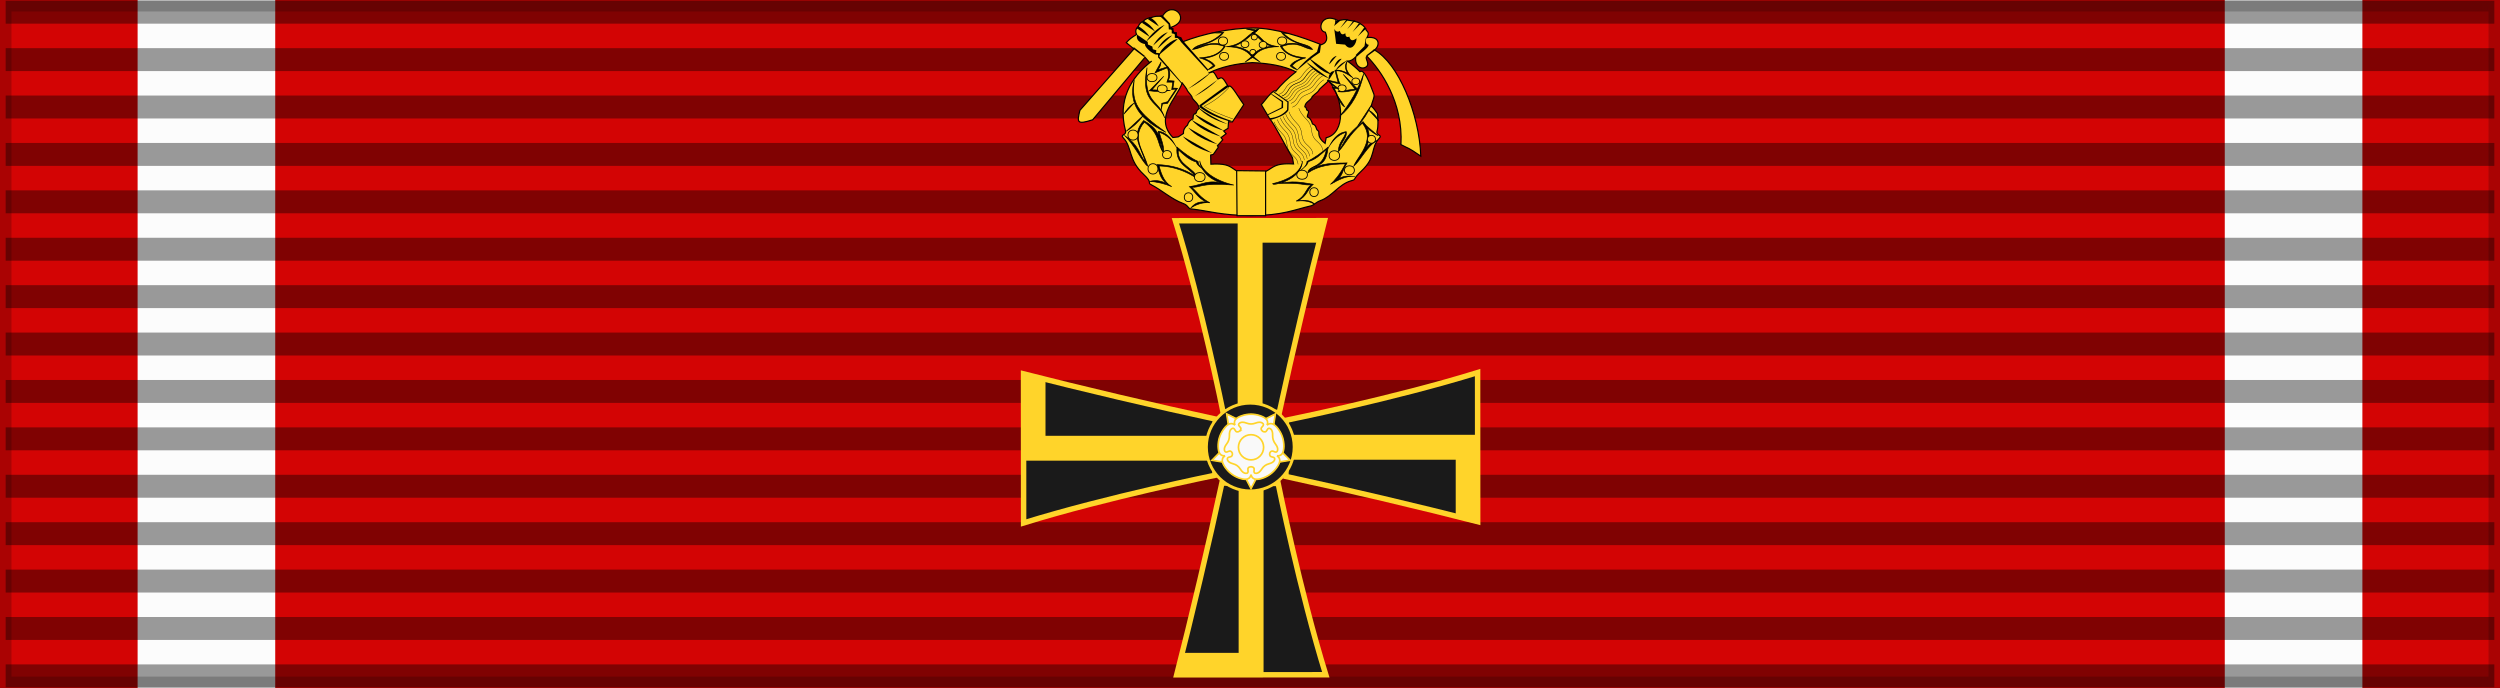 <?xml version="1.0" encoding="UTF-8" standalone="no"?>
<!-- Created with Inkscape (http://www.inkscape.org/) -->

<svg
   xmlns:dc="http://purl.org/dc/elements/1.1/"
   xmlns:cc="http://creativecommons.org/ns#"
   xmlns:rdf="http://www.w3.org/1999/02/22-rdf-syntax-ns#"
   xmlns:svg="http://www.w3.org/2000/svg"
   xmlns="http://www.w3.org/2000/svg"
   xmlns:sodipodi="http://sodipodi.sourceforge.net/DTD/sodipodi-0.dtd"
   xmlns:inkscape="http://www.inkscape.org/namespaces/inkscape"
   id="svg2"
   sodipodi:version="0.32"
   inkscape:version="0.91 r13725"
   width="218"
   height="60"
   version="1.0"
   sodipodi:docname="FIN_Mannerheim_Cross_1Class_BAR.svg"
   inkscape:export-filename="D:\olek\Pulpit\svg\inne niż herby\bar\ribbons\kkk.png"
   inkscape:export-xdpi="87.080002"
   inkscape:export-ydpi="87.080002"
   inkscape:output_extension="org.inkscape.output.svg.inkscape">
  <defs
     id="defs5">
    <inkscape:perspective
       sodipodi:type="inkscape:persp3d"
       inkscape:vp_x="0 : 30 : 1"
       inkscape:vp_y="0 : 1000 : 0"
       inkscape:vp_z="218 : 30 : 1"
       inkscape:persp3d-origin="109 : 20 : 1"
       id="perspective34" />
    <linearGradient
       id="linearGradient3114">
      <stop
         style="stop-color:#ffffff;stop-opacity:1;"
         offset="0"
         id="stop3116" />
      <stop
         id="stop3135"
         offset="0.615"
         style="stop-color:#ffffff;stop-opacity:1;" />
      <stop
         id="stop3133"
         offset="1"
         style="stop-color:#c8c8c8;stop-opacity:1;" />
    </linearGradient>
    <inkscape:perspective
       id="perspective2496"
       inkscape:persp3d-origin="372.04724 : 350.78739 : 1"
       inkscape:vp_z="744.09448 : 526.18109 : 1"
       inkscape:vp_y="0 : 1000 : 0"
       inkscape:vp_x="0 : 526.18109 : 1"
       sodipodi:type="inkscape:persp3d" />
    <inkscape:perspective
       id="perspective106"
       inkscape:persp3d-origin="950 : 366.66667 : 1"
       inkscape:vp_z="1900 : 550 : 1"
       inkscape:vp_y="0 : 1000 : 0"
       inkscape:vp_x="0 : 550 : 1"
       sodipodi:type="inkscape:persp3d" />
    <inkscape:perspective
       sodipodi:type="inkscape:persp3d"
       inkscape:vp_x="0 : 0.5 : 1"
       inkscape:vp_y="0 : 1000 : 0"
       inkscape:vp_z="1 : 0.5 : 1"
       inkscape:persp3d-origin="0.5 : 0.33333333 : 1"
       id="perspective2993" />
    <clipPath
       id="XMLID_3_-50">
      <path
         id="use37-40"
         d="m 15.704,6.457 c 0,-0.354 0.288,-0.642 0.644,-0.642 0.354,0 0.643,0.287 0.643,0.642 0,0.355 -0.288,0.644 -0.643,0.644 -0.356,0 -0.644,-0.288 -0.644,-0.644" />
    </clipPath>
    <clipPath
       id="clipPath2999">
      <path
         id="use3001"
         d="m 15.704,6.457 c 0,-0.354 0.288,-0.642 0.644,-0.642 0.354,0 0.643,0.287 0.643,0.642 0,0.355 -0.288,0.644 -0.643,0.644 -0.356,0 -0.644,-0.288 -0.644,-0.644" />
    </clipPath>
    <clipPath
       id="clipPath3003">
      <path
         id="use3005"
         d="m 15.704,6.457 c 0,-0.354 0.288,-0.642 0.644,-0.642 0.354,0 0.643,0.287 0.643,0.642 0,0.355 -0.288,0.644 -0.643,0.644 -0.356,0 -0.644,-0.288 -0.644,-0.644" />
    </clipPath>
    <clipPath
       id="clipPath3007">
      <path
         id="use3009"
         d="m 15.704,6.457 c 0,-0.354 0.288,-0.642 0.644,-0.642 0.354,0 0.643,0.287 0.643,0.642 0,0.355 -0.288,0.644 -0.643,0.644 -0.356,0 -0.644,-0.288 -0.644,-0.644" />
    </clipPath>
    <inkscape:perspective
       sodipodi:type="inkscape:persp3d"
       inkscape:vp_x="0 : 0.5 : 1"
       inkscape:vp_y="0 : 1000 : 0"
       inkscape:vp_z="1 : 0.5 : 1"
       inkscape:persp3d-origin="0.5 : 0.33333333 : 1"
       id="perspective2907" />
    <inkscape:perspective
       id="perspective106-5"
       inkscape:persp3d-origin="950 : 366.66667 : 1"
       inkscape:vp_z="1900 : 550 : 1"
       inkscape:vp_y="0 : 1000 : 0"
       inkscape:vp_x="0 : 550 : 1"
       sodipodi:type="inkscape:persp3d" />
    <inkscape:perspective
       sodipodi:type="inkscape:persp3d"
       inkscape:vp_x="0 : 0.5 : 1"
       inkscape:vp_y="0 : 1000 : 0"
       inkscape:vp_z="1 : 0.5 : 1"
       inkscape:persp3d-origin="0.5 : 0.33333333 : 1"
       id="perspective2993-4" />
    <clipPath
       id="XMLID_3_-50-2">
      <path
         id="use37-40-9"
         d="m 15.704,6.457 c 0,-0.354 0.288,-0.642 0.644,-0.642 0.354,0 0.643,0.287 0.643,0.642 0,0.355 -0.288,0.644 -0.643,0.644 -0.356,0 -0.644,-0.288 -0.644,-0.644" />
    </clipPath>
    <clipPath
       id="clipPath2999-5">
      <path
         id="use3001-7"
         d="m 15.704,6.457 c 0,-0.354 0.288,-0.642 0.644,-0.642 0.354,0 0.643,0.287 0.643,0.642 0,0.355 -0.288,0.644 -0.643,0.644 -0.356,0 -0.644,-0.288 -0.644,-0.644" />
    </clipPath>
    <clipPath
       id="clipPath3003-2">
      <path
         id="use3005-4"
         d="m 15.704,6.457 c 0,-0.354 0.288,-0.642 0.644,-0.642 0.354,0 0.643,0.287 0.643,0.642 0,0.355 -0.288,0.644 -0.643,0.644 -0.356,0 -0.644,-0.288 -0.644,-0.644" />
    </clipPath>
    <clipPath
       id="clipPath3007-2">
      <path
         id="use3009-9"
         d="m 15.704,6.457 c 0,-0.354 0.288,-0.642 0.644,-0.642 0.354,0 0.643,0.287 0.643,0.642 0,0.355 -0.288,0.644 -0.643,0.644 -0.356,0 -0.644,-0.288 -0.644,-0.644" />
    </clipPath>
    <inkscape:perspective
       sodipodi:type="inkscape:persp3d"
       inkscape:vp_x="0 : 0.5 : 1"
       inkscape:vp_y="0 : 1000 : 0"
       inkscape:vp_z="1 : 0.5 : 1"
       inkscape:persp3d-origin="0.5 : 0.33333333 : 1"
       id="perspective2907-5" />
  </defs>
  <sodipodi:namedview
     inkscape:window-height="705"
     inkscape:window-width="1366"
     inkscape:pageshadow="2"
     inkscape:pageopacity="0.0"
     borderopacity="1.0"
     bordercolor="#666666"
     pagecolor="#ffffff"
     id="base"
     borderlayer="top"
     inkscape:zoom="2.9556977"
     inkscape:cx="109"
     inkscape:cy="30"
     inkscape:window-x="-8"
     inkscape:window-y="-8"
     inkscape:current-layer="layer1"
     showguides="false"
     inkscape:guide-bbox="true"
     showgrid="false"
     inkscape:window-maximized="1" />
  <g
     inkscape:groupmode="layer"
     id="layer4"
     inkscape:label="f"
     style="display:inline">
    <g
       id="g7112"
       transform="translate(-6.39e-2,-7.5)" />
  </g>
  <g
     inkscape:groupmode="layer"
     id="layer3"
     inkscape:label="d"
     style="display:inline"
     sodipodi:insensitive="true">
    <rect
       style="color:#000000;display:inline;overflow:visible;visibility:visible;opacity:1;fill:#d30404;fill-opacity:1;fill-rule:evenodd;stroke:none;stroke-width:2;stroke-linecap:butt;stroke-linejoin:miter;stroke-miterlimit:4;stroke-dasharray:none;stroke-dashoffset:0;stroke-opacity:0.196;marker:none;marker-start:none;marker-mid:none;marker-end:none"
       id="rect3997"
       width="218"
       height="60"
       x="0"
       y="0" />
    <rect
       style="display:inline;overflow:visible;visibility:visible;fill:#fcfcfc;fill-opacity:1;fill-rule:evenodd;stroke:none;stroke-width:2;marker:none"
       id="rect1342"
       width="12"
       height="60"
       x="12"
       y="0" />
    <rect
       style="display:inline;overflow:visible;visibility:visible;fill:#fcfcfc;fill-opacity:1;fill-rule:evenodd;stroke:none;stroke-width:2;marker:none"
       id="rect3197"
       width="12"
       height="60"
       x="194"
       y="0" />
    <rect
       style="display:inline;overflow:visible;visibility:visible;opacity:1;fill:none;fill-opacity:1;fill-rule:evenodd;stroke:#000000;stroke-width:2;stroke-linecap:butt;stroke-linejoin:miter;stroke-miterlimit:4;stroke-dasharray:none;stroke-dashoffset:0;stroke-opacity:0.196;marker:none;marker-start:none;marker-mid:none;marker-end:none"
       id="rect2407"
       width="218"
       height="60"
       x="0"
       y="0" />
  </g>
  <g
     inkscape:groupmode="layer"
     id="layer1"
     inkscape:label="napisy">
    <path
       style="fill:none;fill-opacity:0.196;fill-rule:evenodd;stroke:#000000;stroke-width:2;stroke-linecap:butt;stroke-linejoin:miter;stroke-miterlimit:4;stroke-dasharray:none;stroke-opacity:0.392"
       d="m 0.494,1.064 217.013,0"
       id="path1327"
       inkscape:connector-curvature="0" />
    <path
       style="fill:none;fill-opacity:0.196;fill-rule:evenodd;stroke:#000000;stroke-width:2;stroke-linecap:butt;stroke-linejoin:miter;stroke-miterlimit:4;stroke-dasharray:none;stroke-opacity:0.392"
       d="m 0.494,58.936 217.013,0"
       id="path1329"
       inkscape:connector-curvature="0" />
    <path
       style="fill:none;fill-opacity:0.196;fill-rule:evenodd;stroke:#000000;stroke-width:2;stroke-linecap:butt;stroke-linejoin:miter;stroke-miterlimit:4;stroke-dasharray:none;stroke-opacity:0.392"
       d="m 0.494,5.198 217.013,0"
       id="path1331"
       inkscape:connector-curvature="0" />
    <path
       style="fill:none;fill-opacity:0.196;fill-rule:evenodd;stroke:#000000;stroke-width:2;stroke-linecap:butt;stroke-linejoin:miter;stroke-miterlimit:4;stroke-dasharray:none;stroke-opacity:0.392"
       d="m 0.494,9.331 217.013,0"
       id="path1333"
       inkscape:connector-curvature="0" />
    <path
       style="fill:none;fill-opacity:0.196;fill-rule:evenodd;stroke:#000000;stroke-width:2;stroke-linecap:butt;stroke-linejoin:miter;stroke-miterlimit:4;stroke-dasharray:none;stroke-opacity:0.392"
       d="m 0.494,13.465 217.013,0"
       id="path1335"
       inkscape:connector-curvature="0" />
    <path
       style="fill:none;fill-opacity:0.196;fill-rule:evenodd;stroke:#000000;stroke-width:2;stroke-linecap:butt;stroke-linejoin:miter;stroke-miterlimit:4;stroke-dasharray:none;stroke-opacity:0.392"
       d="m 0.494,17.599 217.013,0"
       id="path1337"
       inkscape:connector-curvature="0" />
    <path
       style="fill:none;fill-opacity:0.196;fill-rule:evenodd;stroke:#000000;stroke-width:2;stroke-linecap:butt;stroke-linejoin:miter;stroke-miterlimit:4;stroke-dasharray:none;stroke-opacity:0.392"
       d="m 0.494,21.733 217.013,0"
       id="path1339"
       inkscape:connector-curvature="0" />
    <path
       style="fill:none;fill-opacity:0.196;fill-rule:evenodd;stroke:#000000;stroke-width:2;stroke-linecap:butt;stroke-linejoin:miter;stroke-miterlimit:4;stroke-dasharray:none;stroke-opacity:0.392"
       d="m 0.494,25.866 217.013,0"
       id="path1341"
       inkscape:connector-curvature="0" />
    <path
       style="fill:none;fill-opacity:0.196;fill-rule:evenodd;stroke:#000000;stroke-width:2;stroke-linecap:butt;stroke-linejoin:miter;stroke-miterlimit:4;stroke-dasharray:none;stroke-opacity:0.392"
       d="M 0.494,30 217.506,30"
       id="path1343"
       inkscape:connector-curvature="0" />
    <path
       style="fill:none;fill-opacity:0.196;fill-rule:evenodd;stroke:#000000;stroke-width:2;stroke-linecap:butt;stroke-linejoin:miter;stroke-miterlimit:4;stroke-dasharray:none;stroke-opacity:0.392"
       d="m 0.494,34.134 217.013,0"
       id="path1345"
       inkscape:connector-curvature="0" />
    <path
       style="fill:none;fill-opacity:0.196;fill-rule:evenodd;stroke:#000000;stroke-width:2;stroke-linecap:butt;stroke-linejoin:miter;stroke-miterlimit:4;stroke-dasharray:none;stroke-opacity:0.392"
       d="m 0.494,38.267 217.013,0"
       id="path1347"
       inkscape:connector-curvature="0" />
    <path
       style="fill:none;fill-opacity:0.196;fill-rule:evenodd;stroke:#000000;stroke-width:2;stroke-linecap:butt;stroke-linejoin:miter;stroke-miterlimit:4;stroke-dasharray:none;stroke-opacity:0.392"
       d="m 0.494,42.401 217.013,0"
       id="path1349"
       inkscape:connector-curvature="0" />
    <path
       style="fill:none;fill-opacity:0.196;fill-rule:evenodd;stroke:#000000;stroke-width:2;stroke-linecap:butt;stroke-linejoin:miter;stroke-miterlimit:4;stroke-dasharray:none;stroke-opacity:0.392"
       d="m 0.494,46.535 217.013,0"
       id="path1351"
       inkscape:connector-curvature="0" />
    <path
       style="fill:none;fill-opacity:0.196;fill-rule:evenodd;stroke:#000000;stroke-width:2;stroke-linecap:butt;stroke-linejoin:miter;stroke-miterlimit:4;stroke-dasharray:none;stroke-opacity:0.392"
       d="m 0.494,50.669 217.013,0"
       id="path1353"
       inkscape:connector-curvature="0" />
    <path
       style="fill:none;fill-opacity:0.196;fill-rule:evenodd;stroke:#000000;stroke-width:2;stroke-linecap:butt;stroke-linejoin:miter;stroke-miterlimit:4;stroke-dasharray:none;stroke-opacity:0.392"
       d="m 0.494,54.802 217.013,0"
       id="path1355"
       inkscape:connector-curvature="0" />
    <g
       id="g12630">
      <path
         style="fill:none;stroke-linecap:round;stroke-linejoin:round;stroke-miterlimit:3.864;stroke-dasharray:none"
         id="path24-8-4-3-7-6-8"
         d="m 102.458,58.518 c 11.323,0.101 1.863,0.21 12.975,0.134 -3.523,-14.996 -1.101,-3.968 -3.848,-16.17 -0.344,-1.528 -4.801,-1.264 -4.981,-0.479 -3.115,13.592 -0.667,2.662 -4.146,16.515 z"
         inkscape:connector-curvature="0" />
      <g
         style="fill:#1a1a1a;fill-opacity:1;stroke:#ffd42a;stroke-width:5.558;stroke-miterlimit:4;stroke-dasharray:none;stroke-opacity:1"
         id="g4019"
         transform="matrix(0.114,0,0,0.114,80.856,16.13)">
        <g
           style="fill:#1a1a1a;fill-opacity:1;stroke:#ffd42a;stroke-width:5.558;stroke-miterlimit:4;stroke-dasharray:none;stroke-opacity:1"
           id="g3957"
           transform="matrix(0,1,-1,0,448.344,-46.344)">
          <path
             sodipodi:nodetypes="cccccc"
             style="fill:#1a1a1a;fill-opacity:1;stroke:#ffd42a;stroke-width:4.168;stroke-miterlimit:4;stroke-dasharray:none;stroke-opacity:1"
             id="path24-8-4-3-7-7-8-3-3"
             d="m 303.873,27.312 c -10.906,42.558 -25.042,102.36 -34.57,146.665 -12.272,-0.074 -43.023,-0.291 -43.023,-0.291 0,0 -16.615,-82.355 -36.442,-146.32 l 0.003,0 z"
             inkscape:connector-curvature="0" />
          <path
             sodipodi:nodetypes="cccccc"
             style="fill:#ffd42a;fill-opacity:1;stroke:none;stroke-width:5.558;stroke-miterlimit:4;stroke-dasharray:none;stroke-opacity:1"
             id="path72-7-8-4-8-4-6"
             d="m 256.498,191.208 0,-147.1 43.431,0 3.944,-16.796 c -25.908,0.586 -47.133,0.959 -66.43,0.778 l 0,163.937"
             inkscape:connector-curvature="0" />
        </g>
        <g
           style="fill:#1a1a1a;fill-opacity:1;stroke:#ffd42a;stroke-width:5.558;stroke-miterlimit:4;stroke-dasharray:none;stroke-opacity:1"
           id="g3957-7"
           transform="matrix(-1,0,0,-1,494.688,402)">
          <path
             sodipodi:nodetypes="cccccc"
             style="fill:#1a1a1a;fill-opacity:1;stroke:#ffd42a;stroke-width:4.168;stroke-miterlimit:4;stroke-dasharray:none;stroke-opacity:1"
             id="path24-8-4-3-7-7-8-3-3-4"
             d="M 303.874,27.316 C 292.968,69.875 278.831,129.672 269.302,173.977 c -12.272,-0.074 -43.023,-0.291 -43.023,-0.291 0,0 -16.615,-82.355 -36.442,-146.32 l 0.003,0 z"
             inkscape:connector-curvature="0" />
          <path
             sodipodi:nodetypes="cccccc"
             style="fill:#ffd42a;fill-opacity:1;stroke:none;stroke-width:5.558;stroke-miterlimit:4;stroke-dasharray:none;stroke-opacity:1"
             id="path72-7-8-4-8-4-6-0"
             d="m 256.498,191.208 0,-147.1 43.431,0 3.945,-16.792 c -25.908,0.586 -47.135,0.955 -66.431,0.773 l 0,163.937"
             inkscape:connector-curvature="0" />
        </g>
        <g
           style="fill:#1a1a1a;fill-opacity:1;stroke:#ffd42a;stroke-width:5.558;stroke-miterlimit:4;stroke-dasharray:none;stroke-opacity:1"
           id="g3957-4"
           transform="translate(1.0000001e-6,0)">
          <path
             sodipodi:nodetypes="cccccc"
             style="fill:#1a1a1a;fill-opacity:1;stroke:#ffd42a;stroke-width:4.168;stroke-miterlimit:4;stroke-dasharray:none;stroke-opacity:1"
             id="path24-8-4-3-7-7-8-3-3-8"
             d="M 303.87,27.311 C 292.964,69.869 278.831,129.672 269.302,173.977 c -12.272,-0.074 -43.023,-0.291 -43.023,-0.291 0,0 -16.615,-82.355 -36.442,-146.32 l 0.003,0 z"
             inkscape:connector-curvature="0" />
          <path
             sodipodi:nodetypes="cccccc"
             style="fill:#ffd42a;fill-opacity:1;stroke:none;stroke-width:5.558;stroke-miterlimit:4;stroke-dasharray:none;stroke-opacity:1"
             id="path72-7-8-4-8-4-6-8"
             d="m 256.498,191.208 0,-147.1 43.431,0 3.941,-16.797 c -25.908,0.586 -47.131,0.96 -66.427,0.779 l 0,163.937"
             inkscape:connector-curvature="0" />
        </g>
        <g
           style="fill:#1a1a1a;fill-opacity:1;stroke:#ffd42a;stroke-width:5.558;stroke-miterlimit:4;stroke-dasharray:none;stroke-opacity:1"
           id="g3957-45"
           transform="matrix(0,-1,1,0,46.344,448.344)">
          <path
             sodipodi:nodetypes="cccccc"
             style="fill:#1a1a1a;fill-opacity:1;stroke:#ffd42a;stroke-width:4.168;stroke-miterlimit:4;stroke-dasharray:none;stroke-opacity:1"
             id="path24-8-4-3-7-7-8-3-3-5"
             d="M 303.871,27.315 C 292.965,69.873 278.831,129.672 269.302,173.977 c -12.272,-0.074 -43.023,-0.291 -43.023,-0.291 0,0 -16.615,-82.355 -36.442,-146.32 l 0.003,0 z"
             inkscape:connector-curvature="0" />
          <path
             sodipodi:nodetypes="cccccc"
             style="fill:#ffd42a;fill-opacity:1;stroke:none;stroke-width:5.558;stroke-miterlimit:4;stroke-dasharray:none;stroke-opacity:1"
             id="path72-7-8-4-8-4-6-1"
             d="m 256.498,191.208 0,-147.1 43.431,0 3.942,-16.793 c -25.908,0.586 -47.132,0.956 -66.428,0.775 l 0,163.937"
             inkscape:connector-curvature="0" />
        </g>
      </g>
      <g
         transform="matrix(0.638,0,0,0.638,78.363,62.466)"
         id="g4873">
        <circle
           style="opacity:1;fill:#1a1a1a;fill-opacity:1;stroke:#ffd42a;stroke-width:0.4;stroke-linecap:round;stroke-linejoin:round;stroke-miterlimit:4;stroke-dasharray:none;stroke-dashoffset:0;stroke-opacity:1"
           id="path4665"
           cx="48.058"
           cy="-36.809"
           r="6" />
        <g
           transform="matrix(0.089,0,0,0.089,34.835,-49.771)"
           id="g4562"
           style="fill:#f9f9f9;stroke:#ffd42a;stroke-opacity:1">
          <path
             style="fill:#f9f9f9;stroke:#ffd42a;stroke-opacity:1"
             inkscape:connector-curvature="0"
             d="m 89.805,165.89 15.682,2.596 4.697,-9.222 -9.219,-4.697 -11.161,11.323 z"
             id="path4564" />
          <path
             style="fill:#f9f9f9;stroke:#ffd42a;stroke-width:2.614;stroke-opacity:1"
             inkscape:connector-curvature="0"
             d="m 89.805,165.89 15.682,2.596 4.697,-9.222 -9.219,-4.697 z"
             id="path4566"
             sodipodi:nodetypes="ccccc" />
          <path
             style="fill:#f9f9f9;stroke:#ffd42a;stroke-opacity:1"
             inkscape:connector-curvature="0"
             d="m 149.73,209.29 7.316,-14.115 -7.316,-7.319 -7.318,7.319 7.318,14.115 z"
             id="path4568" />
          <path
             style="fill:#f9f9f9;stroke:#ffd42a;stroke-width:2.614;stroke-opacity:1"
             inkscape:connector-curvature="0"
             d="m 149.73,209.29 7.316,-14.115 -7.316,-7.319 -7.318,7.319 z"
             id="path4570"
             sodipodi:nodetypes="ccccc" />
          <path
             style="fill:#f9f9f9;stroke:#ffd42a;stroke-opacity:1"
             inkscape:connector-curvature="0"
             d="m 209.66,165.89 -15.683,2.596 -4.697,-9.222 9.219,-4.697 11.161,11.323 z"
             id="path4572" />
          <path
             style="fill:#f9f9f9;stroke:#ffd42a;stroke-width:2.614;stroke-opacity:1"
             inkscape:connector-curvature="0"
             d="m 209.66,165.89 -15.683,2.596 -4.697,-9.222 9.219,-4.697 z"
             id="path4574"
             sodipodi:nodetypes="ccccc" />
          <path
             style="fill:#f9f9f9;stroke:#ffd42a;stroke-opacity:1"
             inkscape:connector-curvature="0"
             d="m 187.06,94.83 -2.377,15.724 -10.22,1.615 -1.619,-10.224 14.217,-7.116 z"
             id="path4576" />
          <path
             style="fill:#f9f9f9;stroke:#ffd42a;stroke-width:2.614;stroke-opacity:1"
             inkscape:connector-curvature="0"
             d="m 187.06,94.83 -2.377,15.724 -10.22,1.615 -1.619,-10.224 z"
             id="path4578"
             sodipodi:nodetypes="ccccc" />
          <path
             style="fill:#f9f9f9;stroke:#ffd42a;stroke-opacity:1"
             inkscape:connector-curvature="0"
             d="m 112.4,94.83 2.377,15.724 10.22,1.615 1.619,-10.224 -14.217,-7.116 z"
             id="path4580" />
          <path
             style="fill:#f9f9f9;stroke:#ffd42a;stroke-width:2.614;stroke-opacity:1"
             inkscape:connector-curvature="0"
             d="m 112.4,94.83 2.377,15.724 10.22,1.615 1.619,-10.224 z"
             id="path4582"
             sodipodi:nodetypes="ccccc" />
          <path
             style="fill:#f9f9f9;stroke:#ffd42a;stroke-opacity:1"
             inkscape:connector-curvature="0"
             d="m 174.29,112.05 c 5.226,-4.532 10.889,-2.702 16.985,5.489 6.098,8.19 9.059,17.339 8.885,27.447 -0.175,10.108 -3.745,14.812 -10.714,14.115 5.922,3.485 5.922,9.411 0,17.776 -5.924,8.365 -13.676,14.028 -23.258,16.991 -9.581,2.962 -15.069,0.958 -16.462,-6.012 -1.394,6.971 -6.882,8.975 -16.463,6.012 -9.582,-2.963 -17.335,-8.626 -23.257,-16.991 -5.924,-8.365 -5.924,-14.291 0,-17.776 -6.968,0.697 -10.54,-4.008 -10.715,-14.115 -0.174,-10.108 2.787,-19.257 8.885,-27.447 6.097,-8.191 11.759,-10.021 16.985,-5.489 -2.787,-6.274 0.61,-11.067 10.192,-14.377 9.581,-3.312 19.163,-3.312 28.745,0 9.582,3.311 12.979,8.104 10.192,14.377 z"
             id="path4584" />
          <path
             style="fill:#f9f9f9;stroke:#ffd42a;stroke-width:2.614;stroke-opacity:1"
             inkscape:connector-curvature="0"
             d="m 174.29,112.05 c 5.226,-4.532 10.889,-2.702 16.985,5.489 6.098,8.19 9.059,17.339 8.885,27.447 -0.175,10.108 -3.745,14.812 -10.714,14.115 5.922,3.485 5.922,9.411 0,17.776 -5.924,8.365 -13.676,14.028 -23.258,16.991 -9.581,2.962 -15.069,0.958 -16.462,-6.012 -1.394,6.971 -6.882,8.975 -16.463,6.012 -9.582,-2.963 -17.335,-8.626 -23.257,-16.991 -5.924,-8.365 -5.924,-14.291 0,-17.776 -6.968,0.697 -10.54,-4.008 -10.715,-14.115 -0.174,-10.108 2.787,-19.257 8.885,-27.447 6.097,-8.191 11.759,-10.021 16.985,-5.489 -2.787,-6.274 0.61,-11.067 10.192,-14.377 9.581,-3.312 19.163,-3.312 28.745,0 9.582,3.311 12.979,8.104 10.192,14.377 z"
             id="path4586" />
          <path
             style="fill:#f9f9f9;stroke:none;stroke-opacity:1"
             inkscape:connector-curvature="0"
             d="m 191.01,146.03 c 0,22.807 -18.488,41.302 -41.288,41.302 -22.801,0 -41.289,-18.495 -41.289,-41.302 0,-22.807 18.488,-41.302 41.289,-41.302 22.8,0 41.288,18.495 41.288,41.302"
             id="path4588" />
          <path
             style="fill:#f9f9f9;stroke:#ffd42a;stroke-width:2.614;stroke-opacity:1"
             inkscape:connector-curvature="0"
             d="m 169.07,146.03 c 0,10.681 -8.659,19.343 -19.337,19.343 -10.679,0 -19.338,-8.662 -19.338,-19.343 0,-10.681 8.659,-19.343 19.338,-19.343 10.678,0 19.337,8.662 19.337,19.343"
             id="path4590" />
          <path
             style="fill:none;stroke:#ffd42a;stroke-width:2.614;stroke-opacity:1"
             inkscape:connector-curvature="0"
             d="m 131.96,121.46 c -3.135,1.744 -5.4,1.133 -6.794,-1.829 -1.394,-2.963 -3.223,-3.573 -5.487,-1.83 -2.265,1.743 -3.311,5.053 -3.136,9.933 0.174,4.88 -1.22,9.237 -4.181,13.071 -2.962,3.834 -4.095,7.144 -3.398,9.933 0.697,2.788 2.526,3.399 5.488,1.83 2.961,-1.568 5.139,-0.784 6.533,2.352 0.697,3.485 -0.61,5.49 -3.92,6.013 -3.31,0.523 -4.442,2.091 -3.397,4.706 1.045,2.614 3.92,4.531 8.623,5.75 4.704,1.22 8.362,3.921 10.976,8.104 2.613,4.182 5.4,6.361 8.362,6.535 2.961,0.175 4.094,-1.394 3.397,-4.705 -0.697,-3.312 0.871,-5.141 4.704,-5.49 3.832,0.349 5.4,2.179 4.703,5.49 -0.697,3.311 0.436,4.88 3.397,4.705 2.962,-0.174 5.75,-2.352 8.362,-6.535 2.614,-4.182 6.272,-6.883 10.976,-8.104 4.703,-1.219 7.578,-3.137 8.623,-5.75 1.045,-2.615 -0.087,-4.182 -3.397,-4.706 -3.311,-0.522 -4.617,-2.527 -3.92,-6.013 1.394,-3.136 3.572,-3.92 6.533,-2.352 2.962,1.569 4.791,0.958 5.487,-1.83 0.697,-2.788 -0.435,-6.099 -3.397,-9.933 -2.961,-3.834 -4.355,-8.191 -4.181,-13.071 0.175,-4.88 -0.871,-8.19 -3.136,-9.933 -2.264,-1.743 -4.094,-1.133 -5.487,1.83 -1.394,2.962 -3.658,3.573 -6.795,1.829 -2.787,-2.439 -2.961,-4.792 -0.522,-7.057 2.439,-2.266 2.439,-4.182 0,-5.751 -2.439,-1.568 -5.923,-1.481 -10.453,0.261 -4.529,1.744 -9.059,1.744 -13.589,0 -4.529,-1.742 -8.014,-1.829 -10.453,-0.261 -2.439,1.569 -2.439,3.485 0,5.751 2.439,2.265 2.264,4.618 -0.523,7.057 z"
             id="path4592" />
        </g>
      </g>
    </g>
    <g
       id="g5245"
       transform="matrix(0.363,0,0,0.363,76.694,-33.633)">
      <path
         inkscape:connector-curvature="0"
         style="fill:#ffd42a;stroke:#000000;stroke-width:0.283"
         d="m 70.249,94.977 c -0.787,3.99e-4 -1.655,0.457 -2.328,1.652 -0.983,-0.16 -1.841,-0.086 -2.574,0.222 -0.738,0.111 -1.444,0.281 -1.931,0.862 -0.661,0.306 -1.073,0.729 -1.234,1.27 -0.644,0.534 -0.787,1.186 -0.43,1.956 -1,0.596 -1.768,1.138 -2.478,1.952 l 1.844,1.52 -12.983,14.749 c -0.69,2.878 -0.789,3.504 3.069,2.267 l 12.578,-15.015 1.104,1.274 0.501,-0.359 c -5.161,3.988 -8.198,9.524 -6.297,16.734 0.3,1.137 -1.364,0.853 -0.541,1.706 2.208,2.288 1.137,5.285 4.897,8.781 2.302,2.141 0.787,1.949 1.778,2.457 2.619,1.343 5.011,3.567 7.789,4.558 1.105,0.394 1.104,1.196 1.77,1.267 4.367,0.47 7.281,1.603 14.65,1.603 7.369,0 10.38,-1.459 14.225,-2.336 0.651,-0.148 1.187,-0.873 2.292,-1.267 2.777,-0.99 4.408,-3.915 7.267,-4.721 1.512,-0.426 0.172,-0.154 2.473,-2.294 3.76,-3.496 2.168,-5.679 4.375,-7.966 0.823,-0.853 -0.846,-0.572 -0.542,-1.707 0.338,-1.259 0.204,-2.67 0.108,-4.17 -0.526,-0.713 -0.962,-1.414 -1.474,-1.801 0.122,-1.077 0.867,-2.194 0.598,-2.924 -1.141,-3.099 -2.408,-6.11 -3.346,-5.379 -0.883,-0.882 -1.872,-1.718 -2.95,-2.509 0.636,-0.022 1.326,-0.381 1.963,-1.057 -0.368,2.06 1.141,3.013 2.129,2.603 1.697,-0.704 -0.186,-2.18 0.54,-2.737 3.301,3.341 8.718,10.99 8.169,21.222 2.194,1.176 1.337,0.422 4.766,2.769 -0.353,-10.29 -5.454,-22.383 -11.139,-25.503 1.286,-0.877 1.527,-3.355 -1.765,-2.984 0.357,-0.769 0.474,-1.176 -0.169,-1.711 -0.161,-0.541 -0.659,-1.209 -1.32,-1.515 -0.487,-0.581 -2.325,-0.832 -3.062,-0.943 -0.733,-0.308 -1.418,-0.056 -2.401,0.104 -4.036,-2.219 -5.245,2.47 -3.079,2.786 0.392,0.985 0.786,2.364 -0.931,2.999 -4.72,-1.858 -10.94,-4.011 -16.377,-4.011 -5.437,0 -12.15,1.423 -16.87,3.281 -0.46,0.027 -3.036,-2.992 -2.804,-3.475 3.637,-1.233 2.152,-4.211 0.14,-4.21 z M 89.622,107.693 c 3.775,0.182 7.415,0.714 10.417,2.206 -1.878,1.485 -3.521,3.025 -4.821,4.646 -0.652,-0.692 -3.051,2.914 -3.496,3.244 l 2.133,3.589 c 0.84,0.751 4.359,7.692 5.336,9.136 l 0.267,1.523 c -6.525,-0.4 -4.357,2.225 -10.068,2.48 -5.711,-0.255 -3.262,-2.829 -9.787,-2.429 l -0.058,-2.183 0.639,-0.164 1.22,-1.746 -0.232,-0.327 1.278,-1.419 -0.407,-0.546 1.22,-0.928 -0.581,-0.655 1.045,-0.655 0.116,-1.582 0.929,0.055 2.731,-4.148 c -1.142,-1.492 -2.749,-4.511 -3.427,-4.475 l -0.233,0.164 c -0.619,-0.709 -1.181,-2.238 -1.858,-2.129 l -0.697,0.273 c -0.426,-0.564 -0.736,-1.618 -1.278,-1.691 l -0.987,0.273 c 3.001,-1.492 6.824,-2.328 10.6,-2.511 z m 18.238,4.334 c 3.754,4.171 4.194,12.662 -0.567,13.709 l -0.256,1.37 c -2.152,-1.642 -1.214,-2.725 -1.631,-2.995 -0.816,-0.531 -0.218,-1.25 -1.406,-1.699 -0.197,-0.745 -0.536,-1.409 -1.234,-1.685 -0.069,-0.508 0.753,-1.384 -0.117,-1.641 -0.327,-0.956 -0.144,-0.485 -0.493,-0.774 0.155,-1.172 1.124,-1.334 1.685,-2.179 -0.077,-0.364 1.262,-1.113 1.649,-1.695 0.12,-0.508 1.959,-1.794 2.37,-2.411 z m -35.142,0.559 c 0.41,0.617 1.111,1.344 1.231,1.852 0.387,0.582 1.238,1.382 1.161,1.746 0.561,0.845 1.53,1.362 1.685,2.534 -0.349,0.289 -0.492,0.225 -0.764,1.131 -0.87,0.257 -0.645,0.829 -0.713,1.336 -0.698,0.276 -1.145,0.787 -1.343,1.532 -0.7,0.55 -1.024,1.219 -0.972,2.004 -0.417,0.27 -0.834,0.54 -1.251,0.811 l -1.286,0.154 c -4.598,-4.806 0.939,-9.436 2.253,-13.1 z"
         id="path4957" />
      <path
         style="fill:#000000;stroke:#000000;stroke-width:0.147"
         inkscape:connector-curvature="0"
         id="path4959-7"
         d="m 78.035,133.561 c -0.687,-0.482 -1.501,-1.282 -1.51,-2.129 -1.792,-0.794 -3.573,-2.165 -5.053,-3.438 -0.542,4.203 3.04,4.93 4.298,6.931 -2.711,-1.837 -5.789,-2.638 -9.119,-2.729 0.639,2.492 1.096,3.844 2.664,4.735 -1.256,-0.622 -2.451,-1.204 -4.465,-0.697 1.848,0.072 3.809,0.607 5.359,1.263 -1.568,-0.892 -2.404,-2.49 -3.044,-4.982 3.33,0.091 6.474,1.227 9.185,3.064 -0.511,-2.684 -4.906,-3.091 -4.581,-6.938 1.567,1.417 2.534,2.392 4.356,2.947 0.097,0.764 1.289,1.427 1.909,1.972 z" />
      <ellipse
         style="fill:#ffd42a;fill-opacity:1;stroke:#000000;stroke-width:0.204"
         id="ellipse4961-5"
         ry="1.091"
         rx="1.278"
         cy="135.198"
         cx="76.931" />
      <ellipse
         style="fill:#ffd42a;fill-opacity:1;stroke:#000000;stroke-width:0.204"
         id="ellipse4963-7"
         ry="1.064"
         rx="1.016"
         cy="140.028"
         cx="74.23" />
      <path
         style="fill:#000000;stroke:#000000;stroke-width:0.147"
         inkscape:connector-curvature="0"
         id="path4965-3"
         d="m 71.471,128.267 c -1.085,-1.919 -2.244,-3.792 -4.519,-4.086 -0.157,1.485 0.87,2.655 1.092,4.904 -1.207,-2.752 0.206,-4.736 -4.589,-7.477 -3.208,3.676 -0.597,6.304 0.465,10.151 -1.789,-2.551 -1.523,-4.106 -5.112,-6.603 2.378,2.153 4.441,6.701 5.634,7.422 -1.062,-3.846 -4.022,-6.911 -0.813,-10.587 4,3.047 2.928,5.35 4.647,7.422 0.058,-2.201 -0.755,-3.42 -1.045,-4.966 1.784,0.558 3.247,2.023 4.24,3.82 z" />
      <ellipse
         style="fill:#ffd42a;fill-opacity:1;stroke:#000000;stroke-width:0.204"
         id="ellipse4967-3"
         ry="1.24"
         rx="1.191"
         cy="133.219"
         cx="65.691" />
      <ellipse
         style="fill:#ffd42a;fill-opacity:1;stroke:#000000;stroke-width:0.204"
         id="ellipse4969-4"
         ry="0.982"
         rx="1.071"
         cy="129.796"
         cx="69.063" />
      <ellipse
         style="fill:#ffd42a;fill-opacity:1;stroke:#000000;stroke-width:0.204"
         id="ellipse4971-7"
         ry="1.2"
         rx="1.22"
         cy="125.102"
         cx="60.9" />
      <path
         style="fill:#000000;stroke:#000000;stroke-width:0.147"
         inkscape:connector-curvature="0"
         id="path4973-3"
         d="m 74.84,142.566 c 1.297,-0.846 2.908,-1.373 4.515,-1.201 -2.246,-1.164 -2.966,-2.492 -4.399,-3.766 2.065,0.267 1.811,-1.13 10.165,-0.491 -4.947,-1.136 -7.91,-3.684 -8.19,-5.84 0.048,2.047 2.441,5.132 6.641,5.586 -5.133,-1.233 -5.458,0.125 -9.138,0.636 1.433,1.273 1.836,2.554 4.081,3.719 -1.898,-0.282 -2.958,0.456 -3.675,1.357 z" />
      <path
         style="fill:#000000;stroke:#000000;stroke-width:0.147"
         inkscape:connector-curvature="0"
         id="path4975-4"
         d="m 63.398,120.354 -4.124,3.82 c 1.529,-0.927 2.904,-2.164 4.124,-3.82 z" />
      <path
         style="fill:#000000;stroke:#000000;stroke-width:0.147"
         inkscape:connector-curvature="0"
         id="path4977-9"
         d="m 65.43,114.242 2.846,-3.274 -3.485,3.493 c 1.704,0.273 3.408,0.2 5.112,-0.109 l -4.472,-0.109 z" />
      <path
         style="fill:#000000;stroke:#000000;stroke-width:0.147"
         inkscape:connector-curvature="0"
         id="path4979-4"
         d="m 61.132,117.407 -2.439,2.674 c 0.58,-1.036 1.394,-1.928 2.439,-2.674 z" />
      <path
         style="fill:#000000;stroke:#000000;stroke-width:0.147"
         inkscape:connector-curvature="0"
         id="path4981-2"
         d="m 61.19,111.895 c -0.668,5.596 0.682,7.611 7.609,12.552 -7.643,-3.762 -8.799,-8.06 -7.609,-12.552 z" />
      <path
         style="fill:#000000;stroke:#000000;stroke-width:0.147"
         inkscape:connector-curvature="0"
         id="path4983-9"
         d="m 68.509,121.009 c -1.239,-4.475 -5.208,-3.219 -4.24,-12.115 -1.723,8.677 2.826,8.077 4.24,12.115 z" />
      <ellipse
         style="fill:#ffd42a;fill-opacity:1;stroke:#000000;stroke-width:0.204"
         id="ellipse4985-2"
         ry="0.982"
         rx="1.191"
         cy="111.295"
         cx="65.459" />
      <ellipse
         style="fill:#ffd42a;fill-opacity:1;stroke:#000000;stroke-width:0.204"
         id="ellipse4987-5"
         ry="0.955"
         rx="1.162"
         cy="113.996"
         cx="67.928" />
      <path
         style="fill:#000000;stroke:#000000;stroke-width:0.147"
         inkscape:connector-curvature="0"
         id="path4989-2"
         d="m 67.638,119.099 0.174,-1.637 1.394,-0.382 2.033,-3.056 -1.046,0.164 0.24,-1.805 -1.402,0.004 c 0.503,-1.22 0.542,-2.365 0.116,-3.438 -0.987,0.4 -1.975,0.8 -2.962,1.201 0.484,-0.873 0.968,-1.747 1.452,-2.619 -0.121,0.63 -0.11,1.149 -0.821,1.918 l 2.447,-0.772 c 0.531,1.106 0.712,2.262 0.058,3.329 l 1.444,0.109 -0.283,1.692 1.104,0.055 -2.439,3.656 -1.162,0.109 -0.348,1.473 z" />
      <path
         style="fill:#000000"
         inkscape:connector-curvature="0"
         id="path4991-0"
         d="m 79.893,129.414 -7.086,-4.038 c 1.684,1.903 4.163,3.154 7.086,4.038 z" />
      <path
         style="fill:#000000"
         inkscape:connector-curvature="0"
         id="path4993-4"
         d="m 81.229,127.34 -7.086,-4.038 c 1.684,1.903 4.163,3.154 7.086,4.038 z" />
      <path
         style="fill:#000000"
         inkscape:connector-curvature="0"
         id="path4995-1"
         d="m 82.042,125.484 -7.086,-4.038 c 1.684,1.903 4.163,3.154 7.086,4.038 z" />
      <path
         style="fill:#000000"
         inkscape:connector-curvature="0"
         id="path4997-8"
         d="m 82.739,124.066 -7.086,-4.038 c 1.684,1.903 4.163,3.154 7.086,4.038 z" />
      <path
         style="fill:#000000"
         inkscape:connector-curvature="0"
         id="path4999-2"
         d="m 83.61,122.483 c -2.517,-1.128 -4.88,-2.474 -7.086,-4.038 1.684,1.903 4.163,3.154 7.086,4.038 z" />
      <path
         style="fill:#000000"
         inkscape:connector-curvature="0"
         id="path5001-1"
         d="m 83.727,121.718 c -2.396,-0.723 -4.709,-1.678 -6.796,-3.274 l -0.116,-0.491 6.796,-4.966 0.116,0.6 -6.389,4.53 c 1.82,1.419 4.26,2.619 7.319,3.602 l -0.929,0 z" />
      <path
         style="fill:none;stroke:#000000;stroke-width:0.086"
         inkscape:connector-curvature="0"
         id="path5003-8"
         d="m 84.888,121.227 c -2.556,-0.9 -4.976,-1.864 -6.912,-3.056 2.226,-1.073 4.221,-2.583 5.982,-4.53" />
      <path
         style="fill:#000000"
         inkscape:connector-curvature="0"
         id="path5005-4"
         d="m 72.865,112.823 -0.181,0.069 -5.769,-6.446 -0.015,-0.658 -0.666,-0.058 c -1.544,-0.737 -2.671,-2.085 -2.447,-2.509 -0.224,0.041 -2.393,-0.516 -1.9,-2.241 l 2.548,1.754 0.05,0.608 1.056,0.481 0.115,0.657 0.843,0.249 -0.075,0.611 1.039,0.116 -0.245,0.769 5.647,6.598 z" />
      <polygon
         style="fill:#000000"
         id="polygon5007-5"
         points="318.317,857.406 323.74,862.626 323.906,865.66 325.677,865.803 325.673,868.017 327.561,868.415 327.504,870.713 330.226,870.988 331.145,873.112 347.617,890.993 347.441,889.651 332.536,872.557 331.387,870.335 328.739,869.645 328.825,867.35 326.697,867.157 326.785,864.973 325.213,864.559 324.615,862.077 319.927,856.982 "
         transform="matrix(0.399,0,0,0.399,-59.744,-245.679)" />
      <path
         style="fill:#000000"
         inkscape:connector-curvature="0"
         id="path5009-6"
         d="m 81.171,111.841 -5.518,3.984 c 1.977,-1.068 3.85,-2.333 5.518,-3.984 z" />
      <path
         style="fill:#000000"
         inkscape:connector-curvature="0"
         id="path5011-7"
         d="m 79.603,110.04 -5.518,3.984 c 1.977,-1.068 3.85,-2.333 5.518,-3.984 z" />
      <path
         style="fill:#000000"
         inkscape:connector-curvature="0"
         id="path5013-1"
         d="m 62.12,98.907 c 1.239,0.727 2.168,1.6 2.788,2.62 L 61.771,99.452 62.12,98.907 Z" />
      <path
         style="fill:#000000"
         inkscape:connector-curvature="0"
         id="path5015-9"
         d="m 63.398,97.597 c 1.239,0.727 2.168,1.6 2.788,2.62 l -3.137,-2.074 0.349,-0.546 z" />
      <path
         style="fill:#000000"
         inkscape:connector-curvature="0"
         id="path5017-3"
         d="m 64.849,96.723 c 1.239,0.727 1.645,1.273 2.265,2.292 l -2.614,-1.746 0.349,-0.546 z" />
      <polygon
         style="fill:#000000"
         id="polygon5019-0"
         points="309.613,881.723 302.921,876.392 302.194,877.076 309.032,882.27 "
         transform="matrix(0.399,0,0,0.399,-59.744,-245.679)" />
      <path
         style="fill:#000000"
         inkscape:connector-curvature="0"
         id="path5021-3"
         d="m 67.191,105.81 4.45,-3.738 c -0.938,-0.2 -4.191,2.169 -4.45,3.738 z" />
      <path
         style="fill:#000000"
         inkscape:connector-curvature="0"
         id="path5023-6"
         d="m 66.767,104.365 3.543,-3.22 c -1.413,0.491 -2.594,1.565 -3.543,3.22 z" />
      <path
         style="fill:#000000"
         inkscape:connector-curvature="0"
         id="path5025-6"
         d="m 65.721,103.601 3.543,-3.22 c -1.413,0.491 -2.594,1.565 -3.543,3.22 z" />
      <path
         style="fill:#000000"
         inkscape:connector-curvature="0"
         id="path5027-1"
         d="m 64.037,102.673 4.473,-4.039 c -1.413,0.491 -3.523,2.383 -4.473,4.039 z" />
      <path
         style="fill:#000000;stroke:#000000;stroke-width:0.147"
         inkscape:connector-curvature="0"
         id="path5029-8"
         d="m 78.906,109.385 1.274,-0.975 c -0.794,-0.946 -1.952,-1.499 -3.365,-1.863 2.561,-0.159 4.817,-0.731 5.982,-2.783 -3.942,-1.289 -5.072,0.509 -7.609,0.764 1.642,-1.746 3.918,-0.801 7.191,-3.984 -0.958,0.085 -1.789,0.051 -2.602,0 l 2.904,-0.109 c -2.033,2.62 -5.506,2.866 -6.958,3.867 1.069,-0.143 4.209,-2.23 7.365,-0.593 -0.993,1.744 -2.782,2.658 -5.169,2.947 0.949,0.436 1.897,0.709 2.672,1.801 -0.484,0.455 -1.045,0.764 -1.684,0.928 z" />
      <ellipse
         style="fill:#ffd42a;fill-opacity:1;stroke:#000000;stroke-width:0.204"
         id="ellipse5031-3"
         ry="0.982"
         rx="1.104"
         cy="102.508"
         cx="82.507" />
      <ellipse
         style="fill:#ffd42a;fill-opacity:1;stroke:#000000;stroke-width:0.204"
         id="ellipse5033-8"
         ry="0.955"
         rx="1.074"
         cy="106.192"
         cx="82.768" />
      <path
         style="fill:#000000;stroke:#000000;stroke-width:0.147"
         inkscape:connector-curvature="0"
         id="path5035-2"
         d="m 87.792,107.584 1.568,-1.31 c -1.104,-1.601 -3.136,-2.402 -6.099,-2.401 4.066,-0.491 4.647,-2.51 6.97,-3.766 L 88.083,99.616 c 0.832,-0.037 1.683,-0.019 2.672,0.382 -1.878,1.255 -3.175,2.892 -5.634,3.766 2.043,0.282 3.746,0.973 4.705,2.565 l -2.033,1.255 z" />
      <ellipse
         style="fill:#ffd42a;fill-opacity:1;stroke:#000000;stroke-width:0.204"
         id="ellipse5037-3"
         ry="0.819"
         rx="0.929"
         cy="103.273"
         cx="87.792" />
      <ellipse
         style="fill:#ffd42a;fill-opacity:1;stroke:#000000;stroke-width:0.204"
         id="ellipse5039-9"
         ry="0.658"
         rx="0.726"
         cy="105.185"
         cx="89.68" />
      <path
         style="fill:#000000;stroke:#000000;stroke-width:0.147"
         inkscape:connector-curvature="0"
         id="path5041-8"
         d="m 101.188,133.561 c 0.687,-0.482 1.501,-1.282 1.51,-2.129 1.792,-0.794 3.573,-2.165 5.053,-3.438 -0.404,5.319 -3.5,4.001 -4.298,5.546 2.711,-1.837 5.528,-1.66 8.858,-1.751 -1.335,2.166 -0.934,3.091 -2.502,3.983 1.52,-0.845 2.704,-0.975 4.39,-0.678 -1.929,-0.402 -4.185,0.895 -5.889,1.851 0.918,-0.841 2.251,-2.243 3.595,-4.938 -3.33,0.091 -6.321,0.35 -9.032,2.188 0.231,-2.092 3.59,-0.771 4.472,-5.655 -1.567,1.417 -2.534,2.392 -4.357,2.947 -0.097,0.764 -1.181,1.528 -1.8,2.074 z" />
      <ellipse
         style="fill:#ffd42a;fill-opacity:1;stroke:#000000;stroke-width:0.204"
         id="ellipse5043-0"
         ry="1.091"
         rx="1.278"
         cy="134.628"
         cx="101.509" />
      <ellipse
         style="fill:#ffd42a;fill-opacity:1;stroke:#000000;stroke-width:0.204"
         id="ellipse5045-0"
         ry="1.064"
         rx="1.016"
         cy="138.806"
         cx="104.384" />
      <path
         style="fill:#000000;stroke:#000000;stroke-width:0.147"
         inkscape:connector-curvature="0"
         id="path5047-7"
         d="m 107.752,128.267 c 1.085,-1.919 2.081,-3.69 4.356,-3.984 0.318,1.452 -1.359,2.504 -1.634,4.447 1.53,-2.492 1.588,-3.556 5.673,-6.867 3.208,3.676 0.488,7.016 -1.712,9.897 1.897,-2.347 2.68,-4.985 5.057,-5.333 -2.215,1.137 -4.116,4.973 -5.58,6.152 0.79,-2.221 5.431,-6.2 2.06,-10.333 -3.562,3.256 -3.853,4.811 -5.731,6.812 -0.058,-2.201 1.46,-3.065 1.75,-4.611 -1.784,0.558 -3.247,2.023 -4.24,3.82 z" />
      <ellipse
         style="fill:#ffd42a;fill-opacity:1;stroke:#000000;stroke-width:0.204"
         id="ellipse5049-3"
         ry="1.084"
         rx="1.191"
         cy="133.562"
         cx="112.881" />
      <ellipse
         style="fill:#ffd42a;fill-opacity:1;stroke:#000000;stroke-width:0.204"
         id="ellipse5051-0"
         ry="1.156"
         rx="1.261"
         cy="130.028"
         cx="109.265" />
      <ellipse
         style="fill:#ffd42a;fill-opacity:1;stroke:#000000;stroke-width:0.204"
         id="ellipse5053-8"
         ry="0.951"
         rx="0.966"
         cy="126.114"
         cx="118.177" />
      <path
         style="fill:#000000;stroke:#000000;stroke-width:0.147"
         inkscape:connector-curvature="0"
         id="path5055-4"
         d="m 104.557,141.751 c -1.297,-0.846 -2.865,-0.966 -4.472,-0.793 2.246,-1.164 2.141,-2.655 3.573,-3.929 -2.065,0.267 -1.463,-0.641 -9.295,-0.246 4.947,-1.137 6.953,-3.276 7.233,-5.432 -0.048,2.047 -1.995,4.867 -7.116,5.677 5.133,-1.233 7.051,-0.466 9.701,-0.107 -1.433,1.273 -1.444,2.819 -3.689,3.983 1.898,-0.282 3.349,-0.053 4.066,0.848 z" />
      <path
         style="fill:#000000;stroke:#000000;stroke-width:0.147"
         inkscape:connector-curvature="0"
         id="path5057-6"
         d="m 116.096,122.132 3.69,3.16 c -1.529,-0.927 -2.47,-1.504 -3.69,-3.16 z" />
      <path
         style="fill:#000000;stroke:#000000;stroke-width:0.147"
         inkscape:connector-curvature="0"
         id="path5059-0"
         d="m 114.226,114.039 -2.846,-3.528 3.539,3.645 c -1.704,0.273 -3.137,0.809 -4.84,0.5 l 4.147,-0.617 z" />
      <path
         style="fill:#000000;stroke:#000000;stroke-width:0.147"
         inkscape:connector-curvature="0"
         id="path5061-6"
         d="m 117.494,119.083 2.439,2.623 c -0.58,-1.189 -1.393,-1.995 -2.439,-2.623 z" />
      <ellipse
         style="fill:#ffd42a;fill-opacity:1;stroke:#000000;stroke-width:0.204"
         id="ellipse5063-5"
         ry="0.795"
         rx="0.935"
         cy="112.194"
         cx="114.398" />
      <ellipse
         style="fill:#ffd42a;fill-opacity:1;stroke:#000000;stroke-width:0.204"
         id="ellipse5065-6"
         ry="0.804"
         rx="0.978"
         cy="113.845"
         cx="111.111" />
      <path
         style="fill:#000000"
         inkscape:connector-curvature="0"
         id="path5067-0"
         d="m 102.49,107.514 5.518,3.984 c -1.977,-0.723 -3.85,-1.987 -5.518,-3.984 z" />
      <polygon
         style="fill:#000000"
         id="polygon5069-2"
         points="442.748,881.315 447.48,877.616 448.207,878.3 443.33,881.862 "
         transform="matrix(0.399,0,0,0.399,-59.744,-245.679)" />
      <path
         style="fill:#000000;stroke:#000000;stroke-width:0.147"
         inkscape:connector-curvature="0"
         id="path5071-6"
         d="m 100.317,109.385 -1.22,-0.924 c 0.794,-0.946 1.897,-1.55 3.311,-1.914 -2.344,-0.26 -4.6,-0.68 -5.766,-2.732 4.104,-1.492 5.072,0.56 7.392,0.713 -1.262,-1.695 -3.81,-0.75 -7.082,-3.933 l 1.138,0.102 -1.549,-0.262 c 2.033,2.62 4.802,2.51 6.904,3.816 -1.653,-0.512 -3.712,-2.075 -7.202,-0.542 0.993,1.744 2.836,2.658 5.224,2.947 -0.949,0.436 -2.06,0.709 -2.834,1.801 0.484,0.455 1.045,0.764 1.684,0.928 z" />
      <ellipse
         style="fill:#ffd42a;fill-opacity:1;stroke:#000000;stroke-width:0.204"
         id="ellipse5073-4"
         ry="0.982"
         rx="1.104"
         cy="102.508"
         cx="96.716" />
      <ellipse
         style="fill:#ffd42a;fill-opacity:1;stroke:#000000;stroke-width:0.204"
         id="ellipse5075-6"
         ry="0.955"
         rx="1.074"
         cy="106.192"
         cx="96.455" />
      <path
         style="fill:#000000;stroke:#000000;stroke-width:0.147"
         inkscape:connector-curvature="0"
         id="path5077-3"
         d="m 91.43,107.584 -1.568,-1.31 c 1.104,-1.601 3.136,-2.402 6.099,-2.401 -4.066,-0.491 -3.603,-2.022 -5.926,-3.277 l 1.106,-0.98 c -0.832,-0.037 -0.64,0.47 -1.628,0.871 1.878,1.255 2.131,2.403 4.591,3.277 -2.043,0.282 -3.746,0.973 -4.705,2.565 l 2.033,1.255 z" />
      <ellipse
         style="fill:#ffd42a;fill-opacity:1;stroke:#000000;stroke-width:0.204"
         id="ellipse5079-2"
         ry="0.819"
         rx="0.929"
         cy="103.425"
         cx="92.135" />
      <path
         style="fill:#000000"
         inkscape:connector-curvature="0"
         id="path5081-5"
         d="m 103.099,106.536 5.518,3.984 c -1.782,-0.291 -3.698,-1.728 -5.518,-3.984 z" />
      <path
         style="fill:#000000;stroke:#000000;stroke-width:0.147"
         inkscape:connector-curvature="0"
         id="path5083-3"
         d="m 110.535,120.592 c 2.605,-3.158 4.498,-6.612 5.801,-10.311 -0.994,4.588 -2.927,8.025 -5.801,10.311 z" />
      <path
         style="fill:#000000;stroke:#000000;stroke-width:0.147"
         inkscape:connector-curvature="0"
         id="path5085-4"
         d="m 114.873,122.878 3.361,-5.13 c -0.971,2.137 -2.1,3.804 -3.361,5.13 z" />
      <path
         style="fill:#000000;stroke:#000000;stroke-width:0.147"
         inkscape:connector-curvature="0"
         id="path5087-8"
         d="m 112.379,107.335 c -0.633,1.405 -0.181,2.743 1.355,4.013 -1.717,-1.236 -3.072,-1.795 -4.066,-1.676 0.343,1.067 0.416,2.133 1.03,3.2 l -2.711,-0.66 2.277,1.727 -1.301,-0.102 c 0.922,1.49 1.626,3.945 2.765,4.47 l -2.982,-4.673 0.759,0 -2.006,-1.778 2.657,0.61 -0.759,-2.946 c 1.121,-0.119 1.916,0.169 3.036,0.711 -0.669,-1.101 -0.687,-2.066 -0.054,-2.895 z" />
      <path
         style="fill:#000000"
         inkscape:connector-curvature="0"
         id="path5089-8"
         d="m 117.041,101.596 c -0.416,1.084 -0.253,1.693 0.488,1.829 -0.217,0.914 -1.952,1.93 -2.928,2.895 l -0.217,-0.457 2.114,-2.133 c 0.181,-0.711 0.09,-1.879 0.542,-2.133 z" />
      <polygon
         style="fill:#000000"
         id="polygon5091-0"
         points="430.868,859.69 427.066,864.906 432.091,859.563 "
         transform="matrix(0.399,0,0,0.399,-59.744,-245.679)" />
      <polygon
         style="fill:#000000"
         id="polygon5093-5"
         points="435.078,860.326 431.276,865.542 436.3,860.199 "
         transform="matrix(0.399,0,0,0.399,-59.744,-245.679)" />
      <polygon
         style="fill:#000000"
         id="polygon5095-0"
         points="438.337,861.98 434.535,867.197 439.695,861.98 "
         transform="matrix(0.399,0,0,0.399,-59.744,-245.679)" />
      <ellipse
         style="fill:#ffd42a;fill-opacity:1;stroke:#000000;stroke-width:0.204"
         id="ellipse5097-8"
         ry="0.658"
         rx="0.726"
         cy="101.583"
         cx="90.029" />
      <polygon
         style="fill:#000000"
         id="polygon5099-9"
         points="441.461,864.652 437.658,869.868 442.955,864.906 "
         transform="matrix(0.399,0,0,0.399,-59.744,-245.679)" />
      <path
         style="fill:#000000"
         inkscape:connector-curvature="0"
         id="path5101-2"
         d="m 109.234,99.564 0.452,3.615 2.15,0.194 c 1.381,1.817 2.761,-0.073 2.765,-1.524 -0.94,0.745 -1.518,0.609 -1.735,-0.406 -0.615,0.271 -0.94,-4e-4 -0.976,-0.813 -0.651,0.491 -1.084,0.305 -1.301,-0.559 -0.588,0.432 -1.148,0.042 -1.355,-0.508 z" />
      <path
         style="fill:#000000"
         inkscape:connector-curvature="0"
         id="path5103-8"
         d="m 109.397,97.482 c 0.145,0.338 0.072,0.812 -0.217,1.422 l 1.627,-1.371 -0.651,0.152 -0.759,-0.203 z" />
      <path
         style="fill:#000000"
         inkscape:connector-curvature="0"
         id="path5105-0"
         d="m 94.867,114.7 3.416,2.387 -0.054,2.032 c -0.488,0.914 -1.916,1.693 -4.283,2.336 l -0.217,-0.406 c 1.807,-0.17 3.235,-0.915 4.175,-2.032 l 0.054,-1.828 -3.416,-2.438 0.325,-0.051 z" />
      <polygon
         style="fill:#000000"
         id="polygon5107-1"
         points="391.893,909.308 385.239,904.601 386.189,904.728 392.708,908.927 392.708,912.871 383.473,917.324 383.338,916.815 391.757,912.616 "
         transform="matrix(0.399,0,0,0.399,-59.744,-245.679)" />
      <path
         style="fill:none;stroke:#000000;stroke-width:0.086"
         inkscape:connector-curvature="0"
         id="path5109"
         d="m 104.192,109.164 c -1.304,0.768 -2.009,2.248 -2.491,2.66 -1.144,0.977 -1.803,0.722 -2.806,1.582 -0.831,0.713 -0.898,1.913 -2.293,2.361" />
      <path
         style="fill:none;stroke:#000000;stroke-width:0.086"
         inkscape:connector-curvature="0"
         id="path5111-3"
         d="m 104.734,109.621 c -1.304,0.768 -2.009,2.248 -2.491,2.66 -1.144,0.977 -1.803,0.722 -2.806,1.582 -0.831,0.713 -0.898,1.913 -2.293,2.361" />
      <path
         style="fill:none;stroke:#000000;stroke-width:0.086"
         inkscape:connector-curvature="0"
         id="path5113"
         d="m 104.192,109.164 c -1.304,0.768 -2.009,2.248 -2.491,2.66 -1.144,0.977 -1.803,0.722 -2.806,1.582 -0.831,0.713 -0.898,1.913 -2.293,2.361" />
      <path
         style="fill:none;stroke:#000000;stroke-width:0.086"
         inkscape:connector-curvature="0"
         id="path5115"
         d="m 103.541,108.707 c -1.304,0.768 -2.009,2.248 -2.491,2.66 -1.144,0.977 -1.803,0.722 -2.806,1.582 -0.831,0.713 -0.898,1.913 -2.293,2.361" />
      <path
         style="fill:none;stroke:#000000;stroke-width:0.086"
         inkscape:connector-curvature="0"
         id="path5117-3"
         d="m 105.168,110.078 c -1.304,0.768 -2.009,2.248 -2.491,2.66 -1.144,0.977 -1.803,0.722 -2.806,1.582 -0.831,0.713 -0.898,1.913 -2.293,2.361" />
      <path
         style="fill:none;stroke:#000000;stroke-width:0.086"
         inkscape:connector-curvature="0"
         id="path5119-8"
         d="m 105.819,110.383 c -1.304,0.768 -2.009,2.248 -2.491,2.66 -1.144,0.977 -1.803,0.722 -2.806,1.582 -0.831,0.713 -0.898,1.913 -2.293,2.361" />
      <path
         style="fill:none;stroke:#000000;stroke-width:0.086"
         inkscape:connector-curvature="0"
         id="path5121-7"
         d="m 106.415,110.891 c -1.304,0.768 -2.009,2.248 -2.491,2.66 -1.144,0.977 -1.803,0.722 -2.806,1.582 -0.831,0.713 -0.898,1.913 -2.293,2.361" />
      <path
         style="fill:none;stroke:#000000;stroke-width:0.086"
         inkscape:connector-curvature="0"
         id="path5123-8"
         d="m 106.74,111.805 c -1.304,0.768 -2.009,2.248 -2.491,2.66 -1.144,0.977 -1.803,0.722 -2.806,1.582 -0.831,0.713 -0.898,1.913 -2.293,2.361" />
      <path
         style="fill:none;stroke:#000000;stroke-width:0.086"
         inkscape:connector-curvature="0"
         id="path5125"
         d="m 96.287,120.931 c 0.539,1.639 2.135,2.852 2.491,3.498 0.845,1.531 0.329,2.161 1.074,3.504 0.618,1.113 2.067,1.554 2.186,3.192" />
      <path
         style="fill:none;stroke:#000000;stroke-width:0.086"
         inkscape:connector-curvature="0"
         id="path5127"
         d="m 95.56,121.373 c 0.539,1.639 2.135,2.852 2.491,3.498 0.845,1.531 0.329,2.161 1.074,3.504 0.618,1.113 2.067,1.554 2.186,3.192" />
      <path
         style="fill:none;stroke:#000000;stroke-width:0.086"
         inkscape:connector-curvature="0"
         id="path5129"
         d="m 94.8,121.932 c 0.539,1.639 2.135,2.852 2.491,3.498 0.845,1.531 0.329,2.161 1.074,3.504 0.618,1.113 2.067,1.554 2.186,3.192" />
      <path
         style="fill:none;stroke:#000000;stroke-width:0.086"
         inkscape:connector-curvature="0"
         id="path5131"
         d="m 96.98,120.606 c 0.539,1.639 2.135,2.852 2.491,3.498 0.845,1.531 0.329,2.161 1.074,3.504 0.618,1.113 2.067,1.554 2.186,3.192" />
      <path
         style="fill:none;stroke:#000000;stroke-width:0.086"
         inkscape:connector-curvature="0"
         id="path5133-5"
         d="m 97.554,120 c 0.539,1.639 2.135,2.852 2.491,3.498 0.845,1.531 0.329,2.161 1.073,3.504 0.618,1.113 2.067,1.554 2.186,3.192" />
      <path
         style="fill:none;stroke:#000000;stroke-width:0.086"
         inkscape:connector-curvature="0"
         id="path5135-0"
         d="m 98.36,119.516 c 0.539,1.639 2.135,2.852 2.491,3.498 0.845,1.531 0.329,2.161 1.074,3.504 0.618,1.113 2.067,1.554 2.186,3.192" />
      <path
         style="fill:none;stroke:#000000;stroke-width:0.086"
         inkscape:connector-curvature="0"
         id="path5137-2"
         d="m 100.718,118.634 c 0.539,1.639 2.135,2.852 2.491,3.498 0.845,1.531 0.329,2.161 1.074,3.504 0.618,1.113 2.067,1.554 2.186,3.192" />
      <path
         style="fill:#000000"
         inkscape:connector-curvature="0"
         id="path5139-7"
         d="m 108.053,108.107 1.777,-2.042 c -0.924,0.175 -1.819,1.46 -1.777,2.042 z" />
      <path
         style="fill:#000000"
         inkscape:connector-curvature="0"
         id="path5141-7"
         d="m 109.246,108.818 1.777,-2.042 c -0.795,-0.084 -1.689,1.201 -1.777,2.042 z" />
      <path
         style="fill:#000000"
         inkscape:connector-curvature="0"
         id="path5143-1"
         d="m 99.964,109.823 c 1.88,-1.579 3.698,-3.214 5.827,-4.563 l 0.261,-1.874 -0.435,-0.163 -0.522,1.874 c -2.145,1.494 -3.682,2.906 -5.131,4.725 z" />
      <path
         style="fill:#000000"
         inkscape:connector-curvature="0"
         id="path5145-7"
         d="m 112.313,107.216 c -1.304,0.516 -2.261,1.358 -2.87,2.526 -1.279,-0.166 -1.538,1.003 -1.652,2.363 l 1.478,-2.281 3.044,-2.607 z" />
      <polygon
         style="fill:#ffd42a;fill-opacity:1;stroke:#000000;stroke-width:0.709"
         id="polygon5147-3"
         points="382.181,977.822 382.181,950.884 364.754,950.68 364.972,977.822 "
         transform="matrix(0.399,0,0,0.399,-59.744,-245.679)" />
    </g>
  </g>
</svg>
